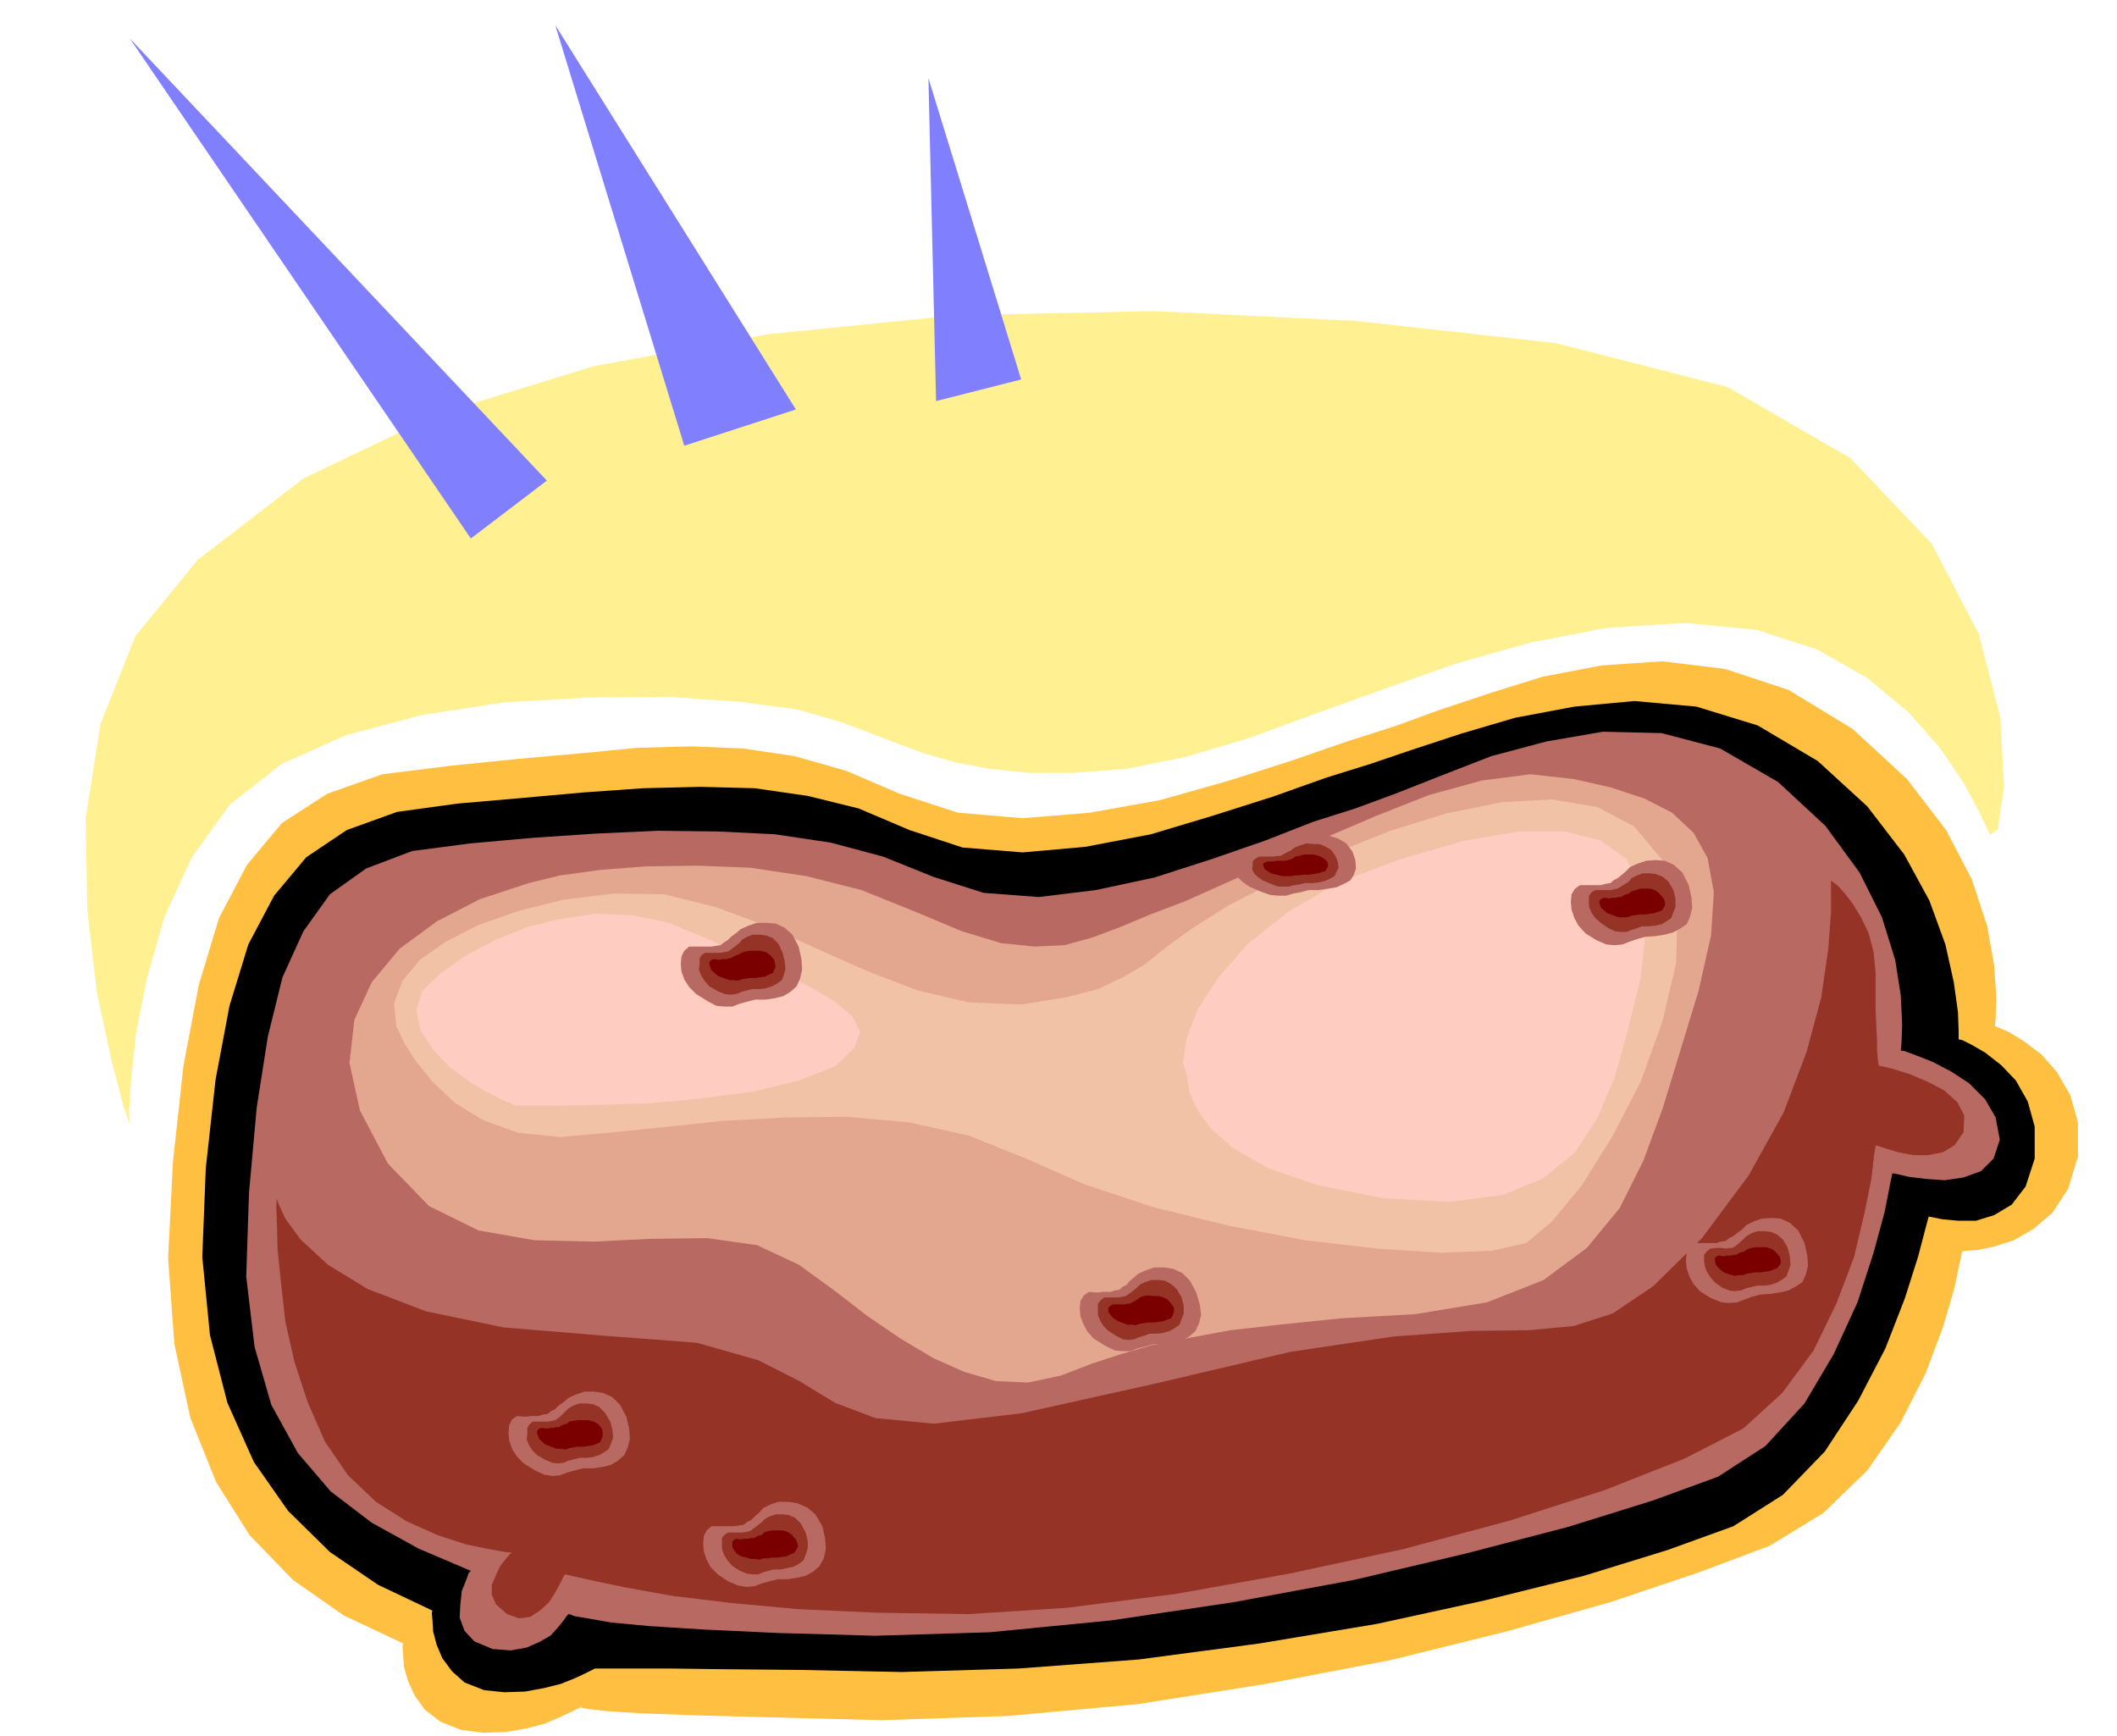 <svg xmlns="http://www.w3.org/2000/svg" width="490.455" height="402.218" fill-rule="evenodd" stroke-linecap="round" preserveAspectRatio="none" viewBox="0 0 3035 2489"><style>.pen1{stroke:none}.brush3{fill:#b86961}.brush4{fill:#943326}.brush7{fill:#ffccc2}.brush8{fill:#7a0000}</style><path d="m578 2356-85-40-73-51-62-64-48-76-37-92-23-106-9-123 7-139 15-137 22-116 29-96 40-76 50-60 65-42 79-28 96-12 98-10 90-8 82-8 78-2 73 3 74 11 74 21 77 33 83 27 93 8 97-8 100-18 96-27 91-29 81-28 69-22 63-23 72-24 77-24 84-16 87-6 90 11 91 30 92 56 78 72 56 73 37 71 22 67 10 57 3 45-1 30-1 11 5 2 16 7 21 13 25 19 22 25 19 33 11 39v49l-14 46-22 34-28 24-28 16-28 9-24 5-16 1-6 1-3 14-8 38-16 55-25 67-36 71-48 69-63 61-77 47-101 38-128 43-149 42-166 41-178 34-184 29-186 17-181 6-157-4-113-3-78-3-47-3-26-3-10-2-1-1h2l-5 2-10 5-17 8-21 9-27 7-29 5-32 1-32-4-30-12-22-17-15-21-9-20-6-21-1-17-1-12 1-4z" class="pen1" style="fill:#ffbf40"/><path d="m620 2309-78-37-69-47-60-59-49-70-38-85-25-97-11-112 5-127 14-127 20-106 27-88 37-70 46-55 58-39 72-26 87-12 92-8 89-8 85-6 82-2 78 2 76 11 73 18 73 31 76 25 86 7 90-8 94-18 90-27 85-27 76-27 64-20 59-20 70-23 78-23 85-16 86-8 89 8 88 27 86 51 71 65 53 69 36 66 23 63 12 54 6 43 1 28v11l5 1 14 7 19 11 23 18 21 22 17 30 10 36v46l-13 40-20 26-25 15-26 8h-26l-22-2-15-3-5-1-4 15-11 42-19 60-28 72-39 75-48 73-60 62-71 45-94 34-120 37-141 35-156 34-168 28-173 23-173 13-167 5-146-3-109-1-79-1H853l-4 2-10 5-15 7-20 8-24 6-27 5-30 1-29-3-28-11-18-16-14-19-8-19-5-19-1-16-1-11 1-3z" class="pen1" style="fill:#000"/><path d="m675 2252-75-32-67-37-59-45-47-55-38-69-24-83-12-101 4-120 11-122 16-102 21-85 30-66 38-53 52-37 66-25 84-11 90-8 90-6 88-4 86 1 82 4 80 12 75 20 72 29 72 23 79 6 82-10 84-18 81-26 78-27 69-27 60-19 57-21 66-26 72-28 79-21 81-14 84 2 84 22 83 48 68 63 49 67 32 64 19 61 8 51 2 42-1 27-1 10 6 1 16 6 23 9 27 14 26 17 23 23 15 26 6 32-9 27-18 18-25 9-27 4-28-2-24-3-17-4-6-1-3 14-8 41-16 59-23 71-34 74-42 71-56 61-68 44-93 34-122 38-146 38-161 38-173 32-175 26-174 17-164 5-141-4-107-5-78-5-53-5-34-6-18-3-8-3h-1l-2 2-5 7-8 10-11 12-16 9-18 8-23 4-26-2-26-11-14-15-7-19 1-19 2-19 6-15 4-11 3-3z" class="pen1 brush3"/><path d="m397 1718 2 7 10 22 22 30 39 36 57 35 84 32 111 23 145 12 132 10 88 25 59 30 51 31 58 22 84 8 126-15 189-42 196-46 148-22 111-8 83-1 64-6 56-18 58-39 70-69 67-90 50-90 33-87 21-78 10-69 4-53v-46l2 2 8 6 10 11 12 16 11 18 11 23 7 27 3 30v55l1 22 1 20v14l1 12 1 7 1 3 6 1 16 4 22 7 26 11 23 12 19 17 10 19-1 24-13 19-17 10-21 4h-21l-21-4-17-5-12-4-4-1-2 12-4 35-10 50-15 63-25 66-33 68-45 61-56 51-84 43-114 45-137 44-153 41-163 35-162 29-157 20-141 9-129-2-113-5-98-9-83-10-67-12-48-10-31-7-9-2-2 3-5 10-7 13-9 14-13 12-14 9-16 2-17-6-16-14-6-14v-14l6-14 6-13 8-10 6-7 3-2-9-1-23-4-34-7-40-13-45-20-44-28-40-38-33-48-25-57-19-58-13-58-6-54-5-48-1-38-1-26 1-10z" class="pen1 brush4"/><path d="m758 1266 45-11 58-8 66-5 73-1 76 3 80 12 79 20 77 31 67 28 56 17 48 5 43-2 40-11 40-15 43-18 50-19 56-25 67-30 73-34 77-33 76-30 76-21 70-9 63 7 53 12 48 16 39 20 31 29 20 36 9 49-4 62-18 80-26 85-25 82-28 76-34 68-47 57-62 46-81 32-103 17-107 6-87 9-71 8-59 11-52 10-45 13-43 14-44 17-47 10-46-2-45-13-45-20-47-28-47-32-48-37-51-37-60-28-71-10-81 1-83 4-84-2-80-14-71-35-59-61-40-76-15-68 7-62 25-54 40-48 53-39 62-32 70-23z" class="pen1" style="fill:#e3a68f"/><path d="m568 1471-3-33 12-32 25-30 37-26 47-24 57-20 64-16 72-9 73 1 73 18 73 27 73 33 72 32 73 28 73 17 75 3 63-10 47-12 36-17 32-19 31-25 39-28 51-32 69-35 79-38 82-33 81-25 79-16 72-4 65 11 53 28 42 50 20 67-2 79-20 84-31 86-41 79-43 69-43 52-37 31-49 11-73 3-92-6-103-12-110-21-106-26-100-33-84-37-82-33-86-19-89-8-90 1-89 5-85 9-79 8-68 6-60-6-50-18-41-25-31-29-25-31-16-25-9-19-3-6z" class="pen1" style="fill:#f2c2a6"/><path d="m739 1585-31-14-32-18-31-23-24-25-18-28-6-28 8-28 27-26 37-26 42-22 45-18 49-12 49-7 52 2 53 11 53 22 52 24 51 23 45 22 37 22 25 21 11 22-8 23-27 26-52 21-67 16-76 10-76 7-73 2-59 1h-56z" class="pen1 brush7"/><path d="m998 1425-10-10-7-11-4-11-1-11 1-11 4-8 7-6h32l6-1 7-1 5-4 5-3 5-5 7-5 7-6 11-5 12-4h14l13 1 13 6 11 10 9 17 4 18 1 15-3 13-5 11-9 8-10 6-12 3-13 2h-15l-12 3-11 3-10 4h-11l-12-1-13-7-16-10z" class="pen1 brush3"/><path d="m1017 1414-7-8-5-8-3-8 1-8v-8l3-5 5-3h22l5-1 6-1 7-5 9-7 4-5 7-4 8-3h10l9 1 10 4 8 8 6 13 3 12 1 11-2 8-3 8-7 5-7 4-10 3-9 1h-10l-8 2-7 2-7 3-9 1-8-1-10-4-12-7z" class="pen1 brush4"/><path d="m1029 1399-9-8-3-8v-4l3-3 4-1 7 1 5-1h5l4-1 4-1 5-3 6-2 3-2 6-2 6-1h15l8 2 6 4 6 7 1 5 1 5-2 4-2 5-5 2-6 3-7 1-6 1h-9l-6 1-6 1-5 2-7-1h-6l-8-3-8-3z" class="pen1 brush8"/><path d="m1568 1919-9-10-6-11-4-11-1-11 1-11 5-8 7-5 12 1 9-1h10l6-2 7-1 4-4 6-3 4-5 6-5 7-6 11-5 12-4h14l13 2 13 6 11 11 9 17 5 17 2 15-3 12-5 11-9 8-11 6-13 3-13 2h-14l-11 3-12 3-10 4h-12l-11-1-14-7-16-10z" class="pen1 brush3"/><path d="m1589 1908-7-7-5-8-3-8v-16l4-5 5-4h21l5-1 5-1 7-5 9-7 5-5 7-3 9-3h10l9 1 9 5 8 7 7 12 3 12v11l-3 8-3 8-7 5-7 4-10 3-9 1h-10l-8 3-7 2-7 3-8 1-8-1-10-5-11-7z" class="pen1 brush4"/><path d="m1601 1893-6-4-3-4-3-4v-6l3-3 3-2h17l4-1h4l5-3 7-4 2-2 6-2 6-1 8 1h7l7 2 6 3 6 7 3 5v6l-2 5-2 4-6 2-5 2-7 1-7 1h-9l-6 1-6 1-5 2-6-1h-6l-8-3-7-3z" class="pen1 brush8"/><path d="m751 2098-10-10-7-11-4-12-1-11 1-11 4-8 7-5 12 1 9-1h10l6-2 7-1 5-4 6-3 5-5 7-5 7-6 11-5 12-4h14l13 2 13 6 11 11 9 17 4 17 1 15-3 12-5 11-9 8-10 6-12 3-13 2h-15l-12 3-11 3-10 4-11 1-12-2-13-6-16-10z" class="pen1 brush3"/><path d="m770 2086-7-7-5-8-3-8 1-8v-8l3-5 5-4h22l5-1 5-1 7-5 7-7 5-5 7-4 9-3h10l9 1 9 4 8 8 8 13 3 12 1 11-3 8-3 8-7 5-7 4-9 3-9 1h-10l-8 2-8 2-7 3-8 1-8-1-10-4-12-7z" class="pen1 brush4"/><path d="m782 2071-9-8-3-8v-4l3-3 4-1 7 1 5-1h5l3-1h4l5-3 7-2 3-3 6-1 6-1h15l8 2 6 3 6 7 1 5v6l-2 5-2 4-5 2-5 2-7 1-6 1h-9l-6 1-6 1-5 2-7-1h-6l-8-3-8-3z" class="pen1 brush8"/><path d="m2437 1851-9-10-6-11-4-12-1-11 1-11 5-8 7-6h31l6-2 7-1 5-4 6-3 5-4 7-5 7-7 10-5 12-4 14-1 13 1 13 6 12 11 9 18 4 18 1 15-3 12-5 11-9 6-11 6-13 3-14 2-14 1-11 3-11 4-10 4-12 1-11-1-15-6-16-10z" class="pen1 brush3"/><path d="m2459 1839-7-8-5-8-3-8-1-8v-8l4-5 5-4 9-1h7l7 1 4-1h5l7-5 8-7 5-5 7-4 9-3h10l9 1 9 4 8 7 7 12 3 12 1 12-3 9-3 8-7 5-7 4-9 3-8 1h-11l-8 2-8 2-7 3-9 1-8-1-10-4-10-7z" class="pen1 brush4"/><path d="m2471 1824-6-5-3-3-3-5v-3l-1-4 3-3 3-1 7 1 5-1h5l4-1h4l5-3 7-2 4-3 6-2 6-1h15l7 2 6 4 6 7 2 5v5l-2 3-3 4-5 2-5 2-7 1-6 1h-8l-7 1-6 1-5 2h-6l-6 1-8-2-8-3z" class="pen1 brush8"/><path d="m1703 1547-7-24 5-34 16-42 30-46 42-48 58-46 72-42 91-34 90-26 78-13h65l52 13 36 26 22 42 7 57-8 72-18 74-19 68-25 59-32 49-45 37-58 24-76 10-95-5-95-19-70-24-51-29-32-28-20-28-10-22-3-16v-5z" class="pen1 brush7"/><path d="m1029 2257-10-10-6-11-4-12-1-11 1-11 4-8 7-6h31l8-1 7-1 5-4 6-3 5-5 6-5 6-7 10-5 12-4h14l13 2 14 6 12 10 10 17 4 18 1 15-3 13-6 11-9 8-11 6-13 3-13 2h-14l-12 3-11 3-10 4-12 1-12-2-14-6-15-10z" class="pen1 brush3"/><path d="m1050 2245-7-8-5-8-3-8v-16l4-5 5-3h21l5-1 5-1 7-5 9-7 5-5 7-4 9-3h10l9 1 9 4 8 8 7 13 3 12v11l-3 9-3 8-7 5-7 4-10 2-9 2h-10l-8 2-7 2-7 3h-8l-8-1-10-4-11-7z" class="pen1 brush4"/><path d="m1062 2231-6-4-3-4-3-5v-8l3-3 3-1 6 1 5-1h6l4-1h4l5-3 7-2 2-3 6-2 6-1h15l7 2 6 4 6 7 2 5 1 5-2 4-3 5-5 2-6 3-7 1-7 1h-8l-6 1h-6l-5 2-6-1h-6l-7-2-8-2z" class="pen1 brush8"/><path d="m2273 1338-10-11-6-11-4-12-1-11 1-11 5-8 7-5h30l7-2 7-1 4-4 6-3 5-4 6-5 7-7 11-5 12-4 14-1 13 1 13 6 12 11 9 18 4 18 1 15-3 12-5 11-9 6-11 6-12 3-13 2-14 1-11 3-12 4-10 4-12 1-11-1-14-6-16-10z" class="pen1 brush3"/><path d="m2295 1323-8-7-5-7-4-9v-16l4-5 5-3h22l5-1 5-1 8-5 8-5 4-5 8-4 8-3h10l9 1 10 4 8 7 7 12 3 12v12l-3 8-3 8-7 5-7 4-9 2-9 1h-10l-8 3-7 2-7 3h-9l-8-1-10-5-10-7z" class="pen1 brush4"/><path d="m2304 1309-9-8-2-7v-3l4-3 3-1 7 1 5-1h5l3-1h4l5-3 6-2 4-3 6-2 7-2h15l7 3 5 4 6 7 2 5v5l-2 3-2 4-5 2-6 2-7 1-6 1h-8l-7 1-6 1-5 2h-13l-8-3-8-3z" class="pen1 brush8"/><path d="m1791 1271-10-7-7-7-4-9-1-8 1-8 5-6 7-4 12-1h10l9 1 7-1h7l4-3 6-2 5-4 6-3 7-5 11-4 12-3h14l13 1 13 4 12 7 9 12 4 12 1 12-3 9-5 8-9 5-11 5-12 2-13 2h-15l-11 3-11 2-10 3h-12l-11-1-14-5-16-7z" class="pen1 brush3"/><path d="m1810 1262-7-5-5-5-3-6 1-6v-6l4-3 5-3h21l5-1h5l7-4 8-4 5-4 8-3 9-3 10 1h9l9 4 8 5 6 9 3 8 1 8-3 6-3 6-7 4-7 3-9 2-8 1h-11l-8 2-8 1-7 2h-16l-10-4-12-5z" class="pen1 brush4"/><path d="m1822 1252-9-6-2-5v-3l3-2 4-1h7l5-1h12l5-1 6-2 4-3 6-1 6-2h15l7 2 6 3 6 5 1 7-4 7-5 1-5 2-7 1-6 1h-9l-6 1h-6l-5 1h-13l-8-2-8-2z" class="pen1 brush8"/><path d="m186 1611-1-18 3-45 7-67 16-80 25-87 39-85 55-76 74-58 92-41 109-29 117-18 121-7 114-1 103 7 83 11 59 17 41 15 41 16 41 15 45 13 48 9 56 6h65l77-6 84-17 91-27 95-35 100-36 102-36 107-30 109-21 112-7 102 10 87 28 72 41 59 49 45 51 34 50 23 43 15 32 11-8 9-60-5-99-31-121-68-130-116-122-176-102-246-63-288-32-289-14-283 6-269 27-251 46-224 69-192 92-152 117-89 109-50 126-21 134 2 132 14 119 21 98 17 65 9 25z" class="pen1" style="fill:#fff091"/><path d="M981 639 796 36l345 551-160 52zM186 55l598 634-109 83L186 55zm1156 520-11-463 133 432-122 31z" class="pen1" style="fill:#8080ff"/></svg>
